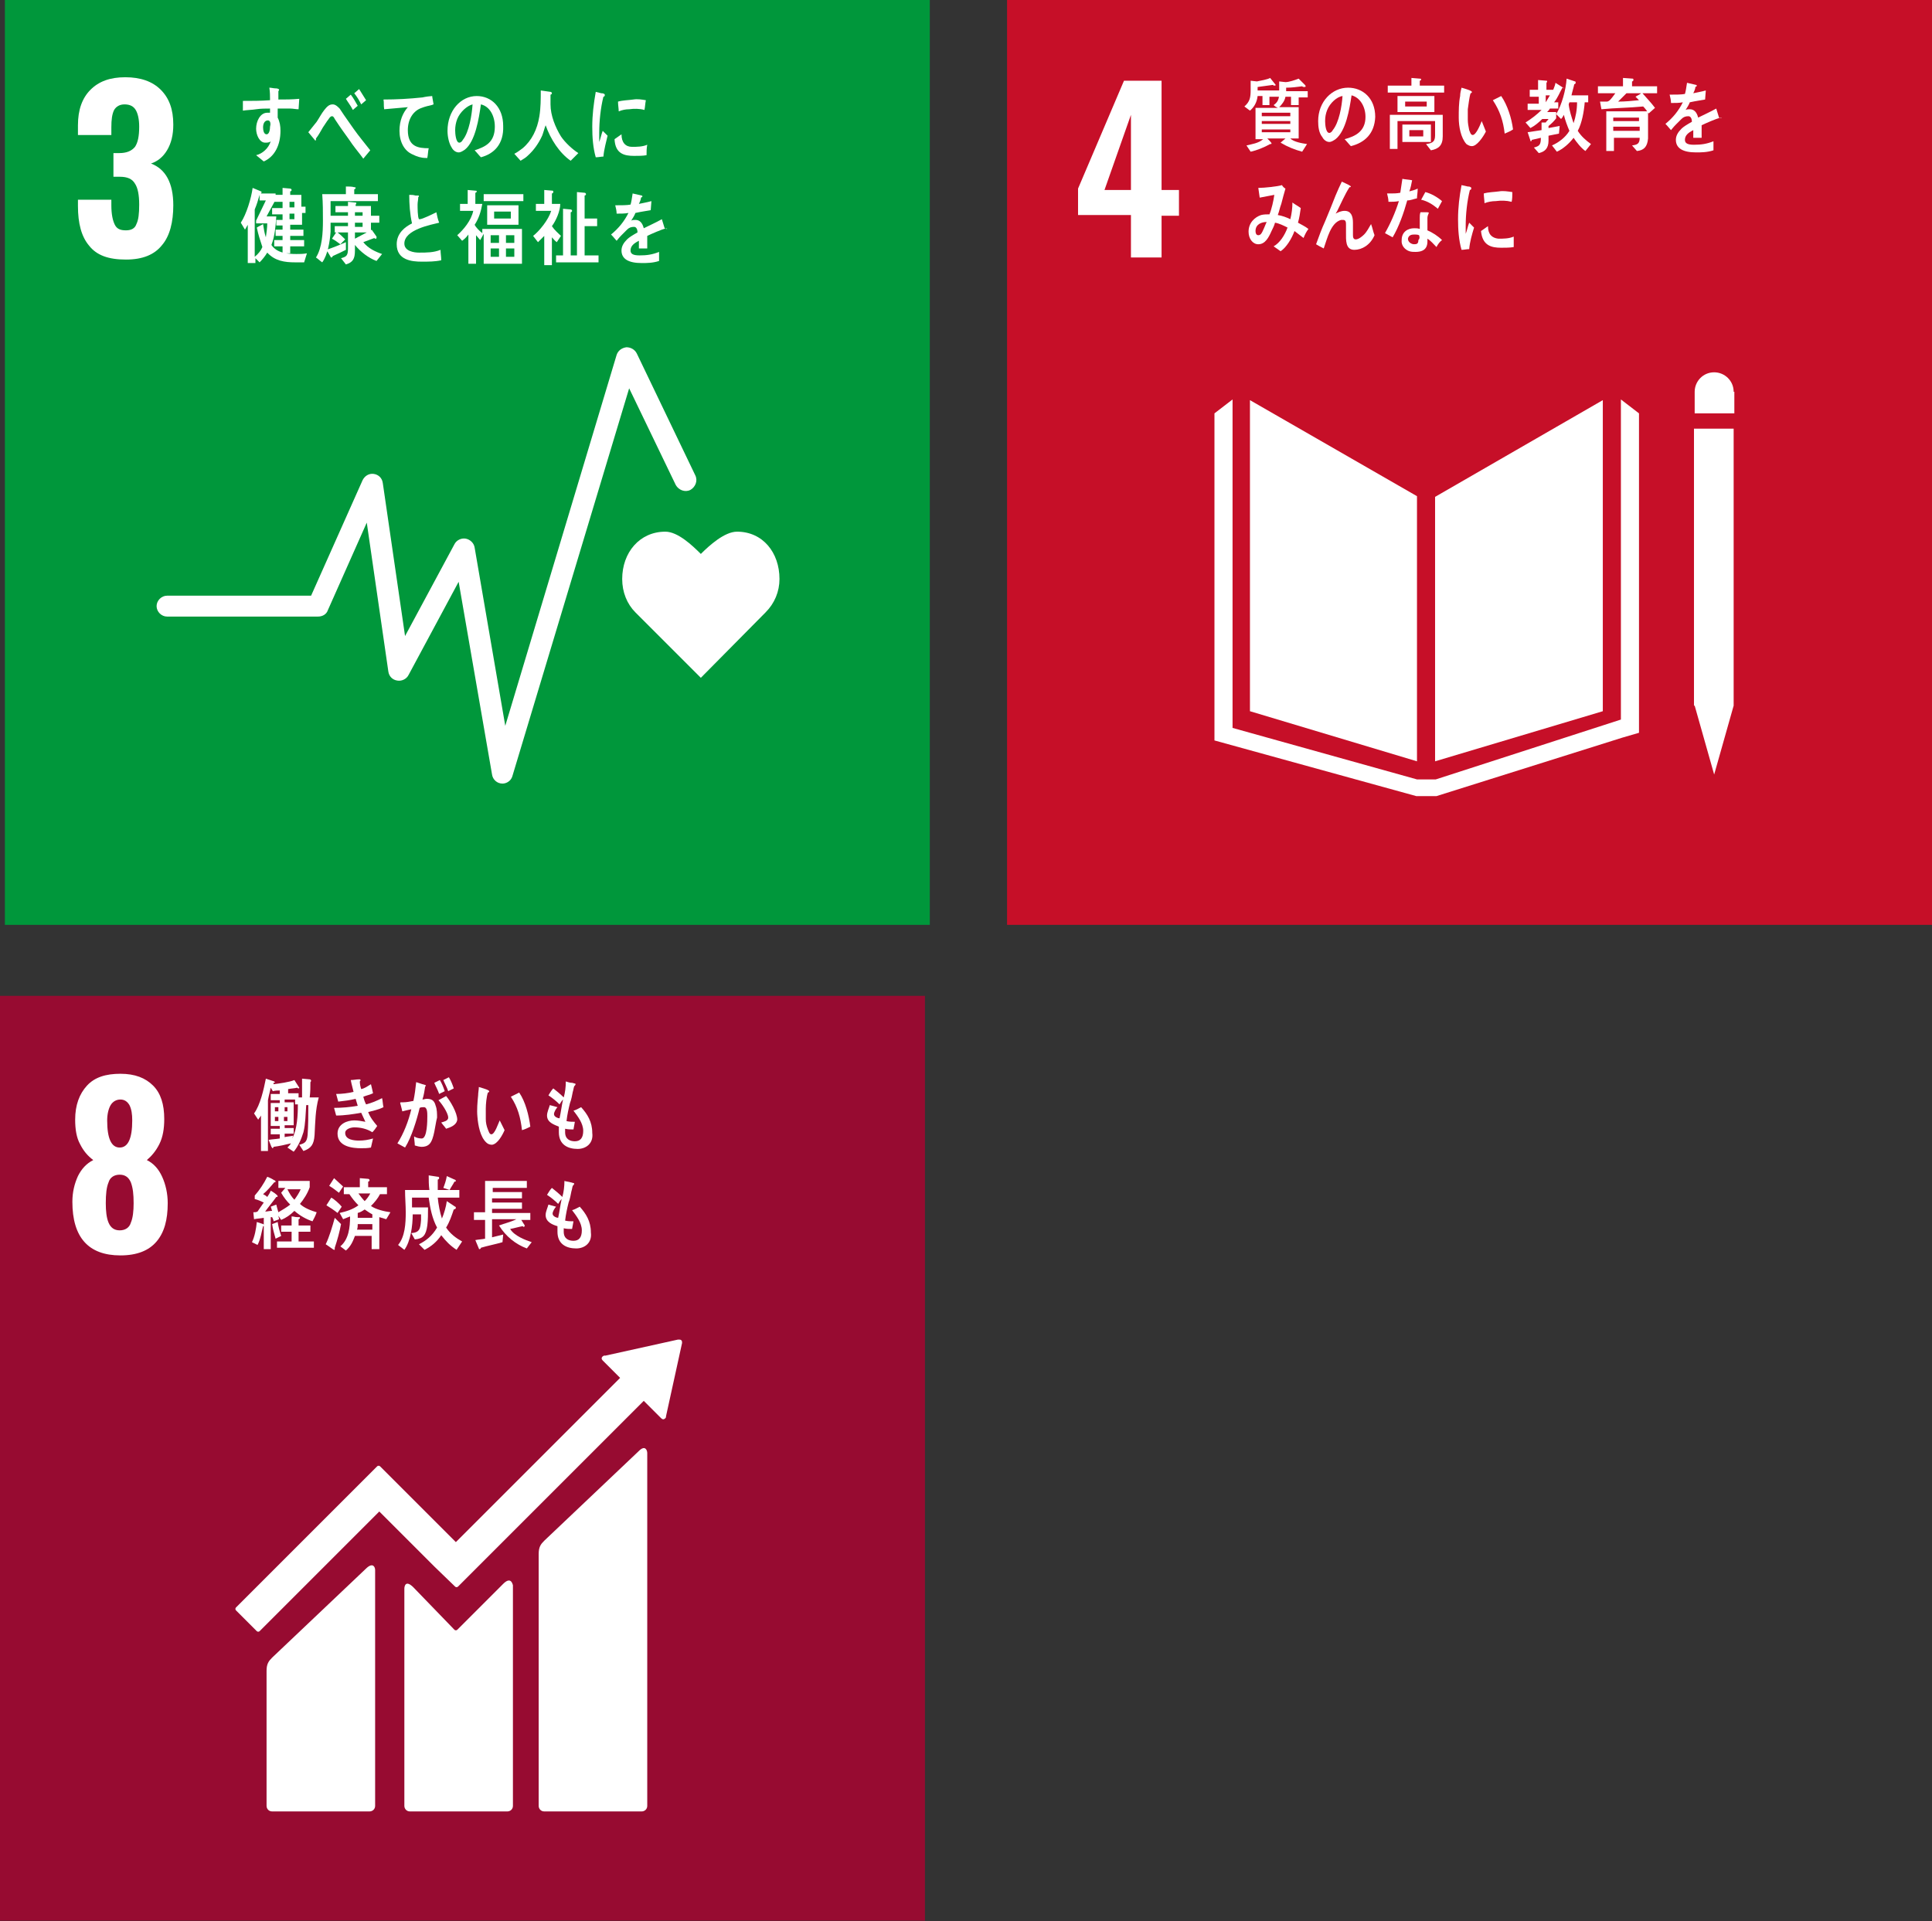 <?xml version="1.0" encoding="UTF-8"?> <!-- Generator: Adobe Illustrator 25.4.1, SVG Export Plug-In . SVG Version: 6.00 Build 0) --> <svg xmlns="http://www.w3.org/2000/svg" xmlns:xlink="http://www.w3.org/1999/xlink" version="1.1" id="レイヤー_1" x="0px" y="0px" viewBox="0 0 277.6 276.1" style="enable-background:new 0 0 277.6 276.1;" xml:space="preserve"><rect x="0" y="0" width="277.6" height="276.1" fill="#333333" stroke="none"/> <style type="text/css"> .st0{fill:#00973B;} .st1{fill:#FFFFFF;} .st2{fill:#C60F28;} .st3{fill:#970B31;} </style> <g> <g> <rect x="0.7" class="st0" width="132.9" height="132.9"></rect> <g> <path class="st1" d="M12.8,35.3c-1.1-1.3-1.6-3.2-1.6-5.7v-0.9h4.8v0.8c0,1.3,0.2,2.2,0.5,2.8c0.3,0.6,0.8,0.8,1.6,0.8 c0.8,0,1.3-0.3,1.5-0.9c0.3-0.6,0.4-1.5,0.4-2.8c0-1.4-0.2-2.4-0.6-3c-0.4-0.7-1.1-1-2.2-1c-0.1,0-0.4,0-0.9,0V22h0.8 c1.1,0,1.8-0.3,2.3-0.9c0.4-0.6,0.6-1.5,0.6-2.9c0-1.1-0.2-1.9-0.5-2.4c-0.3-0.5-0.8-0.8-1.6-0.8c-0.7,0-1.2,0.3-1.5,0.8 c-0.3,0.6-0.4,1.4-0.4,2.5v1.1h-4.8v-1.4c0-2.2,0.6-3.9,1.8-5.1c1.2-1.2,2.8-1.8,5-1.8c2.2,0,3.9,0.6,5.1,1.8 c1.2,1.2,1.8,2.8,1.8,5c0,1.5-0.3,2.7-0.9,3.7c-0.6,1-1.4,1.6-2.3,1.9c2.1,0.8,3.2,2.8,3.2,6c0,2.4-0.5,4.4-1.6,5.7 c-1.1,1.4-2.8,2.1-5.2,2.1C15.6,37.3,13.9,36.7,12.8,35.3z"></path> </g> <g> <path class="st1" d="M112,83.2c0-3.8-2.4-6.8-6.1-6.8c-1.8,0-4,2-5.2,3.2c-1.2-1.2-3.3-3.2-5.1-3.2c-3.7,0-6.2,3-6.2,6.8 c0,1.9,0.7,3.6,1.9,4.8l0,0l9.4,9.4l9.3-9.4l0,0C111.3,86.7,112,85,112,83.2z"></path> <g> <path class="st1" d="M72.2,112.6C72.1,112.6,72.1,112.6,72.2,112.6c-0.8,0-1.4-0.6-1.5-1.3l-4.8-27.7L58.7,97 c-0.3,0.6-1,0.9-1.6,0.8c-0.7-0.1-1.2-0.6-1.3-1.3l-3.1-21.4l-5.6,12.6c-0.2,0.6-0.8,0.9-1.4,0.9H24c-0.8,0-1.5-0.7-1.5-1.5 c0-0.8,0.7-1.5,1.5-1.5h20.7L52.1,69c0.3-0.6,0.9-1,1.6-0.9c0.7,0.1,1.2,0.6,1.3,1.3l3.2,22l7.1-13.2c0.3-0.6,1-0.9,1.6-0.8 c0.6,0.1,1.2,0.6,1.3,1.3l4.4,25.6l16-53.3c0.2-0.6,0.7-1,1.4-1.1c0.6,0,1.2,0.3,1.5,0.9l8.4,17.5c0.4,0.8,0,1.7-0.7,2.1 c-0.8,0.4-1.7,0-2.1-0.7l-6.7-13.9l-16.8,55.8C73.4,112.2,72.8,112.6,72.2,112.6z"></path> </g> </g> <g> <path class="st1" d="M86.7,22.5c-0.3,0-0.7,0.1-1.1,0.1c-0.4-1.4-0.5-2.9-0.5-4.4c0-1.7,0.2-3.3,0.5-5l0.8,0.2 c0.1,0,0.3,0,0.4,0.1c0.1,0,0.1,0.1,0.1,0.2c0,0.1-0.1,0.2-0.2,0.2c-0.4,1.6-0.6,3.5-0.6,5.2c0,0.4,0,0.8,0,1.3 c0.2-0.5,0.3-1.1,0.5-1.6c0.2,0.2,0.5,0.5,0.7,0.7C87.1,20.4,86.8,21.4,86.7,22.5z M92.9,22.3c-0.5,0.1-1.2,0.1-1.8,0.1 c-1.4,0-2.7-0.3-2.8-2.4c0.3-0.2,0.7-0.5,1-0.7c0,1.2,0.6,1.8,1.5,1.8c0.7,0,1.5,0,2.2-0.3C92.9,21.3,92.9,21.8,92.9,22.3z M92.6,15.8c-0.7-0.2-1.5-0.2-2.2-0.1c-0.5,0-1,0.1-1.5,0.3c0-0.4-0.1-0.9-0.1-1.4c0.7-0.2,1.5-0.2,2.2-0.3 c0.6-0.1,1.2,0,1.8,0.1C92.7,14.9,92.7,15.3,92.6,15.8z"></path> <path class="st1" d="M42.9,15.7c-0.4,0-0.8-0.1-1.2-0.1c-0.6,0-1.2,0-1.8,0c0,0.4,0,0.9,0,1.3c0.3,0.6,0.4,1.2,0.4,1.9 c0,2-0.8,3.7-2.4,4.4c-0.4-0.3-0.7-0.6-1.1-0.9c0.9-0.2,1.8-1,2.1-2c-0.2,0.2-0.5,0.2-0.8,0.2c-0.8,0-1.3-1.1-1.3-2 c0-1.1,0.6-2.3,1.6-2.3c0.1,0,0.3,0,0.4,0c0-0.2,0-0.4,0-0.6c-0.7,0-1.3,0-2,0.1c-0.6,0.1-1.3,0.1-1.9,0.2c0-0.5,0-0.9,0-1.4 c1.3,0,2.6,0,3.9-0.1c0-0.6,0-1.2-0.1-1.8c0.3,0,0.6,0.1,0.9,0.1c0.1,0,0.3,0,0.4,0.1c0.1,0,0.1,0,0.1,0.1c0,0.1-0.1,0.2-0.1,0.2 c0,0.4,0,0.8,0,1.2c1,0,2,0,3-0.1L42.9,15.7z M38.5,17.3c-0.5,0-0.7,0.5-0.7,1c0,0.4,0.1,1,0.5,1c0.4,0,0.5-0.7,0.5-1.1 C38.9,17.9,38.9,17.3,38.5,17.3z"></path> <path class="st1" d="M52.2,22.8c-0.5-0.7-1.1-1.4-1.6-2.1c-0.6-0.9-1.3-1.8-1.9-2.7c-0.2-0.3-0.4-0.6-0.6-0.9 c-0.1-0.2-0.2-0.4-0.4-0.4c-0.3,0-0.5,0.5-0.7,0.7c-0.2,0.3-0.4,0.6-0.6,0.9c-0.3,0.5-0.6,1.1-1,1.6c0,0,0,0,0,0.1 c0,0.1,0,0.2-0.1,0.2L44.3,19c0.4-0.5,0.8-1,1.2-1.5c0.4-0.6,0.7-1.2,1.1-1.7c0.4-0.5,0.7-0.8,1.2-0.8c0.4,0,0.7,0.3,1,0.6 c0.2,0.3,0.4,0.6,0.6,0.9c0.5,0.7,0.9,1.3,1.4,2c0.7,1,1.7,2.2,2.4,3.1L52.2,22.8z M50.7,15.8c-0.3-0.6-0.7-1.1-1-1.6l0.7-0.6 c0.4,0.5,0.7,1.1,1,1.6L50.7,15.8z M51.9,15c-0.3-0.6-0.6-1.1-1-1.6l0.7-0.6c0.3,0.5,0.7,1.1,1,1.6L51.9,15z"></path> <path class="st1" d="M62,15.1c-0.4,0.1-0.9,0.2-1.4,0.4c-1.2,0.4-2,1.6-2,3.2c0,2.4,1.5,2.6,3,2.6c-0.1,0.4-0.1,0.9-0.2,1.4 c-0.1,0-0.1,0-0.2,0c-0.7,0-1.3-0.2-1.9-0.5c-1.2-0.5-1.9-1.8-1.9-3.4c0-1.5,0.5-2.6,1.2-3.4c-1.1,0.1-2.3,0.2-3.4,0.3 c-0.1-0.6,0-0.9-0.1-1.4c1.9,0,3.7-0.1,5.6-0.3c0.4-0.1,1.2-0.2,1.4-0.2c0,0.2,0.2,1.1,0.2,1.2C62.2,15,62.1,15.1,62,15.1z"></path> <path class="st1" d="M69.1,22.6c-0.3-0.3-0.6-0.7-0.9-1c1.5-0.5,2.9-1.1,2.9-3.4c0-1.5-0.7-2.9-2-3.2c-0.3,2.1-0.8,5.3-2.3,6.5 c-0.3,0.2-0.6,0.4-0.9,0.4c-0.4,0-0.8-0.3-1-0.7c-0.4-0.6-0.6-1.6-0.6-2.4c0-2.9,1.9-5,4.2-5c2.1,0,3.8,1.6,3.8,4.3 C72.4,20.7,71,22.1,69.1,22.6z M65.7,17.1c-0.2,0.5-0.3,1.1-0.3,1.6c0,0.5,0.1,1.8,0.6,1.8c0.2,0,0.4-0.2,0.5-0.4 c0.9-1.1,1.3-3.6,1.4-5.1C67.1,15.2,66.1,16.1,65.7,17.1z"></path> <path class="st1" d="M82,23.1c-1.6-1.1-2.9-3.1-3.6-5.1c-0.2,0.5-0.3,1-0.5,1.5c-0.5,1.1-1.2,2.1-2.1,2.9c-0.3,0.3-0.7,0.5-1,0.7 l-0.9-1c0.4-0.2,0.8-0.5,1.2-0.8c1.3-1.1,2.1-2.7,2.4-4.6c0.2-1.2,0.2-2.5,0.2-3.7l1.4,0.2c0.1,0,0.2,0.1,0.2,0.2 c0,0.1-0.1,0.2-0.2,0.2c0,0.5,0,1,0,1.4c0,1.6,0.7,3.3,1.5,4.6c0.6,0.9,1.7,1.9,2.5,2.4L82,23.1z"></path> <path class="st1" d="M43.7,37.7c-0.4,0-0.9,0-1.3,0c-1.5,0-2.9-0.2-4-1.4c-0.3,0.5-0.7,1-1.1,1.4l-0.6-0.6v0.7h-1.1v-5.5 c-0.1,0.2-0.3,0.5-0.4,0.7l-0.6-1c0.8-1.2,1.5-3.5,1.7-5l1.2,0.5c0,0,0.1,0.1,0.1,0.1c0,0.1-0.1,0.1-0.1,0.2h2.1v0.9l-1.3,2.4 h1.4c-0.1,1.4-0.2,2.8-0.7,4.1c0.8,1.2,2.4,1.3,3.6,1.3c0.5,0,1,0,1.5-0.1L43.7,37.7z M36.8,32.1v-0.4l1.4-2.9h-0.9V28 c-0.2,0.7-0.4,1.4-0.7,2.1v6.8c0.5-0.4,0.9-0.9,1.1-1.4c-0.3-0.9-0.6-1.8-0.8-2.8c0.3-0.2,0.6-0.3,0.9-0.5 c0.1,0.7,0.2,1.3,0.4,1.9c0.1-0.7,0.2-1.4,0.2-2H36.8z M43.4,30.7v1.6h-1.7V33h1.9v0.9h-1.9v0.6h2v0.9h-2v1h-1.1v-1h-1.2v-0.9 h1.2v-0.6h-1V33h1v-0.6h-0.9v-0.8h0.9v-0.8h-1.5v-0.9h1.5V29h-1.4v-1h1.4v-1l1.1,0.1c0.1,0,0.2,0.1,0.2,0.2 c0,0.1-0.1,0.2-0.2,0.2v0.5h1.6v1.7h0.6v0.9H43.4z M42.3,29h-0.7v0.8h0.7V29z M42.3,30.7h-0.7v0.8h0.7V30.7z"></path> <path class="st1" d="M54.1,37.5c-1.1-0.4-2.3-1.3-3.1-2.3c0,0.3,0,0.5,0,0.8c0,1.2-0.3,1.7-1.3,2L49,37.1c0.8-0.2,1-0.4,1-1.4 v-2.3h-1.5c0.4,0.3,0.7,0.6,1.1,1l-0.7,0.7c-0.4-0.3-0.8-0.6-1.2-0.8l0.6-0.9h-0.2v-0.9H50V32h-2.5c0,0.4,0,0.8,0,1.3 c-0.1,1.4-0.4,3.3-1.2,4.4c-0.3-0.2-0.6-0.5-0.9-0.7c0.9-1.4,1-3.6,1-5.3c0-1.3,0-2.5-0.1-3.8h3.4v-1.1c0.4,0,0.9,0,1.2,0.1 c0.1,0,0.2,0,0.2,0.1c0,0.1-0.1,0.2-0.2,0.2v0.7h3.4v1h-6.8c0,0.7,0,1.4,0,2.1H50v-0.5h-1.8v-0.9H50V29l1,0.1 c0.1,0,0.2,0,0.2,0.1c0,0.1-0.1,0.2-0.1,0.2v0.2h2.2V31h1.2v1h-1.2v1.1l0.1-0.1l0.7,1c0,0,0,0.1,0,0.2c0,0.1-0.1,0.1-0.1,0.1 c-0.1,0-0.2,0-0.2-0.1c-0.5,0.2-1.1,0.4-1.6,0.6c0.7,0.9,1.8,1.4,2.7,1.7L54.1,37.5z M49.7,35.9c-0.6,0.3-1.2,0.6-1.9,0.9 c0,0.1-0.1,0.2-0.2,0.2c0,0-0.1,0-0.1-0.1l-0.6-1c0.9-0.3,1.9-0.7,2.8-1.1L49.7,35.9z M52.1,30.5H51V31h1.1V30.5z M52.1,32H51 v0.6h1.1V32z M51,33.4v0.9c0.6-0.3,1.1-0.6,1.7-0.9L51,33.4z"></path> <path class="st1" d="M60.6,37.6c-1.4,0-3.6-0.2-3.6-2.5c0-1.6,1.2-2.5,2.2-3c-0.3-1.3-0.4-2.8-0.4-4.1c0.3,0,0.6,0,0.9,0.1 c0.1,0,0.3,0,0.4,0c0,0,0.1,0,0.1,0.1c0,0,0,0.1-0.1,0.1c0,0.4-0.1,0.7-0.1,1.1c0,0.4,0,1.8,0.2,2.1c0,0,0.1,0,0.1,0 c0.4,0,2-0.8,2.4-1c0.1,0.5,0.2,1,0.4,1.5c-1.2,0.3-5,1-5,3c0,1.1,1.4,1.3,2.1,1.3c1.1,0,2.1,0,3.1-0.4c0,0.5,0.1,1,0.1,1.5 C62.5,37.6,61.6,37.6,60.6,37.6z"></path> <path class="st1" d="M69.5,37.8v-4.2L69,34.5c-0.2-0.2-0.4-0.5-0.6-0.7v4.1h-1.1v-4.2c-0.2,0.3-0.6,0.7-0.9,0.9l-0.7-0.8 c0.9-0.8,2-2.1,2.3-3.5h-1.9v-1h1.1v-2l1.1,0.1c0.1,0,0.2,0,0.2,0.1c0,0.1-0.1,0.2-0.2,0.2v1.6h1c-0.2,1.1-0.5,2.1-1.1,3 c0.2,0.4,0.7,0.9,1.1,1.2v-0.6H75v5H69.5z M69.5,28.9v-1h5.7v1H69.5z M70,32.3v-2.8h4.5v2.8H70z M71.7,33.8h-1.2v1.1h1.2V33.8z M71.7,35.7h-1.2v1.2h1.2V35.7z M73.4,30.4H71v1h2.4V30.4z M73.9,33.8h-1.2v1.1h1.2V33.8z M73.9,35.7h-1.2v1.2h1.2V35.7z"></path> <path class="st1" d="M79.3,32.5L79.3,32.5c0.4,0.6,0.9,1,1.3,1.4L80,34.8c-0.3-0.2-0.5-0.5-0.7-0.7v4h-1.1v-4.2 c-0.3,0.3-0.6,0.6-0.9,0.9l-0.7-0.9c0.9-0.7,2.2-2.3,2.6-3.6H77v-1h1.2v-2l1.2,0.1c0.1,0,0.1,0.1,0.1,0.2c0,0.1-0.1,0.2-0.2,0.2 v1.5h1.2C80.5,30.3,79.9,31.7,79.3,32.5z M79.9,37.7v-1h1V30l1.1,0.1c0.1,0,0.2,0.1,0.2,0.2c0,0.1-0.1,0.2-0.2,0.2v6.2h0.9v-9.1 l1.1,0.1c0.1,0,0.2,0.1,0.2,0.2c0,0.1-0.1,0.2-0.2,0.2v3.3h1.8v1.1H84v4.2h2v1H79.9z"></path> <path class="st1" d="M95.8,32.9c0,0-0.1,0-0.1-0.1c-0.7,0.2-2.1,0.8-2.7,1.1v1.8l-1.2,0c0-0.2,0-0.3,0-0.5v-0.6 c-0.8,0.4-1.2,0.8-1.2,1.4c0,0.5,0.4,0.7,1.3,0.7c1,0,1.8-0.1,2.8-0.5l0,1.3c-0.9,0.3-1.8,0.3-2.5,0.3c-1.9,0-2.9-0.6-2.9-1.8 c0-0.6,0.3-1.1,0.8-1.6c0.3-0.3,0.8-0.6,1.5-1c0-0.5-0.2-0.8-0.5-0.8c-0.4,0-0.7,0.1-1,0.4c-0.2,0.2-0.4,0.4-0.8,0.8 c-0.4,0.4-0.6,0.7-0.7,0.8c-0.2-0.2-0.4-0.5-0.8-0.9c1.1-0.9,1.9-1.9,2.5-3.1c-0.5,0.1-1.1,0.1-1.7,0.1c0-0.4-0.1-0.8-0.2-1.2 c0.9,0,1.7,0,2.2-0.1c0.1-0.3,0.2-0.9,0.3-1.6l1.3,0.3c0.1,0,0.1,0.1,0.1,0.1c0,0.1,0,0.1-0.2,0.2c0,0.2-0.1,0.5-0.3,0.9 c0.4-0.1,1.1-0.2,1.8-0.4l-0.1,1.3c-0.5,0.1-1.3,0.2-2.2,0.4c-0.1,0.3-0.4,0.8-0.6,1.1c0.2-0.1,0.4-0.1,0.6-0.1 c0.6,0,1,0.4,1.2,1.2c0.8-0.4,1.7-0.8,2.6-1.3l0.4,1.3C95.9,32.8,95.9,32.9,95.8,32.9z"></path> </g> </g> <g> <rect x="144.7" class="st2" width="132.9" height="132.9"></rect> <g> <path class="st1" d="M162.5,30.9h-7.6v-3.8l6.6-15.5h5.4v15.7h2.5v3.7h-2.5v6h-4.4V30.9z M162.5,27.2V16.5l-3.8,10.8H162.5z"></path> </g> <g> <polygon class="st1" points="203.6,71.3 179.6,57.5 179.6,102.2 203.6,109.4 "></polygon> <polygon class="st1" points="206.2,71.4 206.2,109.4 230.3,102.2 230.3,57.5 "></polygon> <polygon class="st1" points="244.2,101.4 243.5,101.4 246.3,111.3 249.1,101.4 248.4,101.4 249.1,101.4 249.1,61.6 248.4,61.6 247.7,61.6 247,61.6 245.6,61.6 244.9,61.6 244.2,61.6 243.4,61.6 243.4,101.4 "></polygon> <polygon class="st1" points="235.5,59.4 232.9,57.4 232.9,103.4 206.3,112 205.1,112 204.8,112 203.6,112 177.1,104.6 177.1,57.4 174.5,59.4 174.5,106.4 203.5,114.4 204.8,114.4 205.1,114.4 206.4,114.4 233.1,106 235.5,105.3 "></polygon> <path class="st1" d="M249.1,56.3c0-1.6-1.3-2.8-2.8-2.8c-1.6,0-2.8,1.3-2.8,2.8v3.1h5.7V56.3z"></path> </g> <g> <path class="st1" d="M182.4,13.9l0,1.2h-1v-1.3h-0.7c-0.1,0.9-0.5,1.6-1.1,2.1l-0.8-0.6c0.8-0.7,0.9-1.3,0.9-2.4 c0-0.4,0-0.8,0-1.3l0.9,0.1c0.5-0.1,1.6-0.3,1.9-0.5l0.8,1c0,0.1-0.1,0.1-0.2,0.1c-0.1,0-0.1,0-0.2-0.1c-0.7,0.1-1.4,0.2-2.2,0.3 c0,0.2,0,0.3,0,0.5h3.5v0.9H182.4z M186.6,14v1.1h-1.1v-1.2h-0.8c-0.1,0.6-0.5,1.1-0.9,1.5h2.8v4.5h-1.2c0.5,0.5,1.7,0.7,2.4,0.8 l-0.7,1.1c-1.1-0.3-2.1-0.7-3.1-1.3c0.2-0.2,0.5-0.4,0.7-0.6h-2.6c0.1,0.1,0.6,0.6,0.6,0.7c0,0.1-0.1,0.1-0.1,0.1 c0,0-0.1,0-0.1,0c-0.9,0.5-1.9,0.9-2.8,1.1l-0.6-0.9c0.8-0.2,1.7-0.3,2.4-0.9h-1.1v-4.5h3.2c-0.2-0.1-0.4-0.2-0.6-0.4 c0.6-0.4,0.8-0.9,0.8-1.7c0-0.6,0-1.1,0-1.7l0.9,0.1c0.5,0,1.4-0.3,1.9-0.5l0.9,0.9c0,0,0.1,0.1,0.1,0.2c0,0.1-0.1,0.1-0.2,0.1 c-0.1,0-0.2,0-0.3-0.1c-0.8,0.1-1.5,0.2-2.3,0.2c0,0.2,0,0.3,0,0.5h3.1V14H186.6z M185.4,16.2h-4.1v0.5h4.1V16.2z M185.4,17.4 h-4.1v0.4h4.1V17.4z M185.4,18.6h-4.1V19h4.1V18.6z"></path> <path class="st1" d="M194.1,21c-0.3-0.3-0.6-0.7-0.9-1c1.5-0.4,3-1.1,3-3.2c0-1.5-0.8-2.8-2-3.1c-0.3,2-0.8,5.1-2.3,6.3 c-0.3,0.2-0.6,0.4-0.9,0.4c-0.4,0-0.8-0.3-1-0.7c-0.5-0.6-0.6-1.5-0.6-2.3c0-2.8,2-4.8,4.3-4.8c2.1,0,3.9,1.5,3.9,4.2 C197.5,19.2,196.1,20.5,194.1,21z M190.7,15.8c-0.2,0.5-0.3,1-0.3,1.6c0,0.5,0.1,1.7,0.6,1.7c0.2,0,0.4-0.2,0.5-0.4 c0.9-1.1,1.3-3.4,1.4-4.9C192.1,13.9,191.1,14.8,190.7,15.8z"></path> <path class="st1" d="M199.4,13.3v-1h3.4v-1.1l1.2,0.1c0.1,0,0.2,0,0.2,0.1c0,0.1-0.1,0.2-0.2,0.2v0.7h3.5v1H199.4z M205.6,21.6 l-0.7-0.9c0.7-0.1,1.3-0.2,1.3-1.2v-2.1h-5.4v4h-1.1v-4.9h7.6v3.1C207.3,20.9,206.7,21.4,205.6,21.6z M200.8,16.1v-2.3h5.3v2.3 H200.8z M201.5,20.4v-2.5h4.1v2.5H201.5z M205,14.6h-3.1v0.7h3.1V14.6z M204.5,18.7h-2v0.9h2V18.7z"></path> <path class="st1" d="M211.5,21c-0.3,0-0.5-0.1-0.8-0.3c-0.8-0.9-1.1-2.5-1.1-3.8c0-1,0-2.1,0.2-3.1c0-0.4,0.1-0.8,0.2-1.2 c0.3,0.1,1.1,0.3,1.4,0.5c0,0,0.1,0.1,0.1,0.1c0,0.1-0.1,0.2-0.2,0.2c-0.2,0.6-0.3,1.7-0.4,2.3c0,0.5,0,1,0,1.5 c0,0.5,0.1,1,0.2,1.5c0.1,0.2,0.2,0.7,0.5,0.7c0.5,0,1.1-1.5,1.3-2l0.6,1.5C213.1,19.7,212.2,21,211.5,21z M216.2,19.2 c-0.2-1.8-0.7-3.3-1.7-4.8c0.4-0.2,0.8-0.4,1.2-0.6c0.9,1.3,1.5,3.2,1.7,4.8C217.1,18.8,216.7,19,216.2,19.2z"></path> <path class="st1" d="M224.5,12.6c-0.4,0.7-0.7,1.5-1.2,2.1h0.6v0.9h-1.2c-0.1,0.2-0.3,0.4-0.4,0.5h1.3V17 c-0.3,0.4-0.7,0.8-1.1,1.1v0.3c0.5-0.1,1.1-0.2,1.6-0.3l-0.1,1.1c-0.5,0.1-1,0.2-1.5,0.3v0.7c0,1.1-0.5,1.6-1.4,1.8l-0.7-0.8 c0.8-0.2,1-0.4,1-1.4c-0.4,0.1-0.9,0.2-1.3,0.3c0,0.1-0.1,0.2-0.1,0.2c-0.1,0-0.1,0-0.1-0.1l-0.4-1.2c0.7-0.1,1.3-0.2,2-0.3 c0-0.4,0-0.7,0-1.1l0.6,0c0.1-0.2,0.3-0.3,0.4-0.5h-0.9c-0.5,0.5-1.1,1-1.7,1.3l-0.7-0.8c0.8-0.5,1.6-1.1,2.3-1.8h-2v-0.9h1.6v-1 h-1.3v-1h1.2v-1.4l1.2,0.1c0.1,0,0.1,0,0.1,0.1c0,0.1-0.1,0.2-0.1,0.2v1h1.4l-0.7,0.7c0.2-0.6,0.5-1.1,0.6-1.7l1.1,0.7 c0.1,0,0.1,0.1,0.1,0.2C224.7,12.6,224.5,12.6,224.5,12.6z M222.1,13.7v1c0.2-0.3,0.4-0.7,0.6-1H222.1z M227.8,21.7 c-0.6-0.4-1.3-1.3-1.7-1.9c-0.6,0.8-1.5,1.6-2.4,2l-0.7-0.9c0.9-0.4,1.9-1.1,2.5-2.1c-0.3-0.7-0.6-1.5-0.8-2.3 c-0.1,0.2-0.2,0.4-0.4,0.6l-0.7-0.7c0.8-1.3,1.4-3.5,1.5-5.1l1.2,0.4c0.1,0,0.1,0.1,0.1,0.2c0,0.1-0.1,0.2-0.2,0.2 c-0.1,0.5-0.3,1.1-0.4,1.6h2.4v1h-0.5c-0.1,1.3-0.4,3-1,4.1c0.5,0.8,1.2,1.4,1.9,1.9L227.8,21.7z M225.5,14.7l-0.1,0.3 c0.1,0.9,0.4,1.8,0.7,2.7c0.3-0.9,0.5-1.9,0.5-3H225.5z"></path> <path class="st1" d="M236,13.4c0.6,0.7,1.2,1.3,1.8,2.1l-0.9,0.8c-0.3-0.4-0.5-0.7-0.8-1c-2,0.2-4,0.2-6,0.4l-0.2-1.1h1 c0.1,0,0.3-0.1,0.4-0.2c0.3-0.3,0.5-0.6,0.8-1h-2.5v-1h3.6v-1.2l1.4,0.1c0.1,0,0.1,0.1,0.1,0.2c0,0.1-0.1,0.2-0.2,0.2v0.7h3.6v1 H236z M235.2,21.7l-0.7-0.8c0.7-0.1,1.1-0.2,1.1-1.1h-3.7v1.9h-1.1V16h6v3.9C236.7,21.1,236.2,21.6,235.2,21.7z M231.8,16.9v0.5 h3.7l0-0.5H231.8z M235.6,18.2h-3.8v0.6h3.8V18.2z M233.7,13.4c-0.4,0.4-0.8,0.8-1.2,1.2c1,0,2-0.1,3-0.2 c-0.2-0.2-0.3-0.3-0.5-0.5c0.3-0.2,0.6-0.3,0.8-0.5H233.7z"></path> <path class="st1" d="M247.3,17c0,0-0.1,0-0.1-0.1c-0.7,0.2-2.1,0.8-2.7,1.1v1.8l-1.2,0c0-0.2,0-0.3,0-0.5v-0.6 c-0.8,0.4-1.2,0.8-1.2,1.4c0,0.5,0.4,0.7,1.3,0.7c1,0,1.8-0.1,2.8-0.5l0,1.3c-0.9,0.3-1.8,0.3-2.5,0.3c-1.9,0-2.9-0.6-2.9-1.8 c0-0.6,0.3-1.1,0.8-1.6c0.3-0.3,0.8-0.6,1.5-1c0-0.5-0.2-0.8-0.5-0.8c-0.4,0-0.7,0.1-1,0.4c-0.2,0.2-0.4,0.4-0.8,0.8 c-0.4,0.4-0.6,0.7-0.7,0.8c-0.2-0.2-0.4-0.5-0.8-0.9c1.1-0.9,1.9-1.9,2.5-3.1c-0.5,0.1-1.1,0.1-1.7,0.1c0-0.4-0.1-0.8-0.2-1.2 c0.9,0,1.7,0,2.2-0.1c0.1-0.3,0.2-0.9,0.3-1.6l1.3,0.3c0.1,0,0.1,0.1,0.1,0.1c0,0.1,0,0.1-0.2,0.2c0,0.2-0.1,0.5-0.3,0.9 c0.4-0.1,1.1-0.2,1.8-0.4l-0.1,1.3c-0.5,0.1-1.3,0.2-2.2,0.4c-0.1,0.3-0.4,0.8-0.6,1.1c0.2-0.1,0.4-0.1,0.6-0.1 c0.6,0,1,0.4,1.2,1.2c0.8-0.4,1.7-0.8,2.6-1.3l0.4,1.3C247.4,16.9,247.4,17,247.3,17z"></path> <path class="st1" d="M187.3,34.2c-0.4-0.3-0.9-0.7-1.3-1c-0.4,1.1-1.2,2.4-2,2.9l-1-0.7c0.9-0.5,1.6-1.6,2-2.7 c-0.6-0.3-1.2-0.6-1.8-0.7c-0.1,0.4-0.3,0.8-0.5,1.2c-0.4,0.9-0.9,1.9-1.9,1.9c-0.8,0-1.4-0.8-1.4-1.8c0-1.3,0.9-2.1,1.8-2.4 c0.4-0.1,0.8-0.1,1.2-0.1c0.3-0.7,0.6-2,0.7-2.8l-2.1,0.4l-0.2-1.4h0.1c0.7,0,2.7-0.2,3.3-0.4c0.1,0.2,0.3,0.4,0.5,0.5 c-0.2,0.7-0.4,1.4-0.6,2.2c-0.2,0.5-0.3,1.1-0.5,1.6c0.6,0.1,1.2,0.3,1.8,0.6c0.2-0.8,0.3-1.6,0.3-2.4c0.4,0.3,0.8,0.5,1.2,0.8 c-0.1,0.7-0.2,1.4-0.4,2.1c0.5,0.3,1,0.5,1.5,0.9C187.7,33.3,187.5,33.7,187.3,34.2z M180.4,33.2c0,0.3,0.1,0.6,0.4,0.6 c0.2,0,0.3-0.1,0.4-0.2c0.3-0.4,0.6-1.3,0.8-1.7C181.3,31.9,180.4,32.2,180.4,33.2z"></path> <path class="st1" d="M194.6,35.9c-1.3,0-1.2-1.4-1.2-2.5v-1.1c0-0.3,0-0.7-0.4-0.7c-0.1,0-0.2,0-0.3,0c-1.5,0.4-2,2.7-2.5,4.1 c-0.4-0.2-0.8-0.4-1.1-0.6c0.4-1.1,0.8-2.2,1.3-3.3c0.5-1.2,1-2.4,1.5-3.7c0.3-0.7,0.6-1.4,0.9-2c0.4,0.2,0.9,0.4,1.2,0.6 c0,0,0.1,0.1,0.1,0.1c0,0.1-0.1,0.1-0.2,0.1c-0.7,1.1-1.2,2.3-1.8,3.5c-0.1,0.1-0.1,0.2-0.2,0.3c0.4-0.2,0.8-0.4,1.3-0.4 c0.9,0,1.2,0.7,1.2,1.7c0,0.6,0,1.2,0,1.7c0,0.3,0,0.7,0.4,0.7c0.4,0,0.9-0.4,1.2-0.7c0.4-0.4,0.7-1,1-1.5 c0.2,0.5,0.3,1.1,0.5,1.6C196.9,35.2,195.7,35.9,194.6,35.9z"></path> <path class="st1" d="M203.6,28.5c-0.5,0.1-0.9,0.3-1.4,0.3c-0.5,1.8-1.2,3.8-2.1,5.3c-0.4-0.2-0.7-0.4-1.1-0.6 c0.8-1.4,1.5-3,2-4.6c-0.5,0.1-1,0.1-1.5,0.1c0-0.4-0.1-0.8-0.2-1.2c0.2,0,0.4,0,0.5,0c0.4,0,0.9,0,1.4-0.1 c0.1-0.6,0.2-1.3,0.3-2c0.5,0.1,0.9,0.1,1.4,0.2c-0.1,0.5-0.2,1.1-0.4,1.6c0.4-0.1,0.8-0.2,1.2-0.4 C203.7,27.7,203.6,28.1,203.6,28.5z M206.4,35.5c-0.4-0.4-0.8-0.9-1.3-1.2c0,0.1,0,0.3,0,0.4c0,1.2-0.8,1.5-1.7,1.5 c-0.3,0-0.6,0-0.9-0.1c-0.6-0.2-1.2-0.8-1.1-1.6c0-1.2,0.9-1.7,1.8-1.7c0.3,0,0.5,0,0.8,0.1c0-0.5,0-1.1,0-1.6 c0-0.3,0-0.5,0.1-0.8c0.3,0,0.6,0,0.9,0c0.1,0,0.3,0,0.3,0.1c0,0,0,0,0,0c-0.1,0.2-0.2,0.5-0.2,0.7c0,0.6,0,1.2,0,1.8 c0.7,0.3,1.5,0.8,2.1,1.4C206.9,34.7,206.6,35.1,206.4,35.5z M203.9,33.8c-0.2-0.1-0.5-0.1-0.7-0.1c-0.4,0-0.8,0.1-0.9,0.6 c0,0.5,0.5,0.8,0.9,0.8c0.4,0,0.6-0.1,0.6-0.6C204,34.3,204,34.1,203.9,33.8z M206.6,30c-0.7-0.6-1.5-1.1-2.4-1.3l0.6-1.1 c0.8,0.2,1.7,0.7,2.4,1.3L206.6,30z"></path> <path class="st1" d="M211.1,35.8c-0.4,0-0.7,0.1-1.1,0.1c-0.4-1.4-0.5-2.9-0.5-4.4c0-1.7,0.2-3.3,0.5-4.9l0.9,0.2 c0.1,0,0.3,0,0.4,0.1c0.1,0,0.1,0.1,0.1,0.2c0,0.1-0.1,0.2-0.2,0.2c-0.4,1.6-0.6,3.5-0.6,5.1c0,0.4,0,0.8,0,1.2 c0.2-0.5,0.3-1.1,0.5-1.6c0.2,0.2,0.5,0.5,0.7,0.7C211.5,33.7,211.2,34.7,211.1,35.8z M217.5,35.5c-0.5,0.1-1.3,0.1-1.8,0.1 c-1.4,0-2.7-0.3-2.9-2.4c0.3-0.2,0.7-0.5,1-0.7c0,1.2,0.6,1.7,1.5,1.8c0.7,0,1.5,0,2.2-0.3C217.5,34.5,217.5,35,217.5,35.5z M217.2,29c-0.8-0.2-1.5-0.2-2.3-0.1c-0.5,0-1.1,0.1-1.6,0.3c0-0.4-0.1-0.9-0.1-1.4c0.7-0.2,1.5-0.2,2.2-0.3 c0.6-0.1,1.2,0,1.9,0.1C217.3,28.1,217.3,28.6,217.2,29z"></path> </g> </g> <g> <rect y="143.1" class="st3" width="132.9" height="132.9"></rect> <g> <path class="st1" d="M10.4,172.7c0-1.4,0.3-2.6,0.8-3.7c0.5-1,1.2-1.8,2.2-2.3c-0.8-0.6-1.4-1.3-1.9-2.3 c-0.5-0.9-0.7-2.1-0.7-3.5c0-2.1,0.6-3.7,1.7-4.9c1.1-1.2,2.7-1.7,4.8-1.7s3.6,0.6,4.7,1.7c1.1,1.1,1.6,2.7,1.6,4.8 c0,1.4-0.2,2.6-0.7,3.6c-0.5,1-1.1,1.7-1.8,2.3c1,0.5,1.7,1.3,2.2,2.4c0.5,1.1,0.8,2.4,0.8,3.8c0,2.4-0.5,4.2-1.6,5.5 c-1.1,1.3-2.8,2-5.2,2C12.7,180.4,10.4,177.8,10.4,172.7z M18.8,175.7c0.3-0.7,0.4-1.7,0.4-2.8c0-1.3-0.1-2.2-0.4-3 c-0.3-0.7-0.8-1.1-1.6-1.1s-1.4,0.4-1.6,1.1c-0.3,0.7-0.4,1.7-0.4,3c0,1.1,0.1,2.1,0.4,2.8c0.3,0.7,0.8,1.1,1.6,1.1 S18.6,176.4,18.8,175.7z M19,161c0-0.9-0.1-1.6-0.4-2.2c-0.3-0.5-0.7-0.8-1.3-0.8c-0.6,0-1.1,0.3-1.4,0.8 c-0.3,0.5-0.5,1.3-0.5,2.2c0,2.6,0.6,3.9,1.8,3.9C18.4,164.9,19,163.6,19,161z"></path> </g> <g> <path class="st1" d="M91.8,208.5l-13.6,12.9c-0.5,0.5-0.8,0.9-0.8,1.9v36.2c0,0.4,0.3,0.8,0.8,0.8h14c0.4,0,0.8-0.3,0.8-0.8 v-50.7C93,208.4,92.7,207.6,91.8,208.5"></path> <path class="st1" d="M52.7,225.3l-13.6,12.9c-0.5,0.5-0.8,0.9-0.8,1.9v19.4c0,0.4,0.3,0.8,0.8,0.8h14c0.4,0,0.8-0.3,0.8-0.8 v-33.9C53.9,225.2,53.6,224.5,52.7,225.3"></path> <path class="st1" d="M98,192.9c0-0.1,0-0.2-0.1-0.3c-0.1-0.1-0.2-0.1-0.3-0.1l-0.1,0l-0.1,0L87,194.8l-0.2,0 c-0.1,0-0.1,0.1-0.2,0.1c-0.2,0.2-0.2,0.4,0,0.6l0.1,0.1l2.4,2.4l-23.6,23.6l-10.9-10.9c-0.1-0.1-0.3-0.1-0.4,0l-3,3c0,0,0,0,0,0 L33.9,231c-0.1,0.1-0.1,0.3,0,0.4l3,3c0.1,0.1,0.3,0.1,0.4,0l17.2-17.2l7.9,7.9c0,0,0,0,0,0l3,2.9c0.1,0.1,0.3,0.1,0.4,0 l26.7-26.7l2.5,2.5c0.2,0.2,0.4,0.2,0.6,0c0.1-0.1,0.1-0.2,0.1-0.3l0,0L98,193L98,192.9z"></path> <path class="st1" d="M72.3,227.6l-6.6,6.6c-0.1,0.1-0.3,0.1-0.4,0l-5.9-6.1c-1.1-1.1-1.3-0.2-1.3,0.2v31.2c0,0.4,0.3,0.8,0.8,0.8 h14c0.4,0,0.8-0.3,0.8-0.8v-31.7C73.6,227.4,73.3,226.6,72.3,227.6"></path> </g> <g> <path class="st1" d="M45.2,163.1c-0.1,1.4-0.5,1.9-1.6,2.3l-0.6-0.9c0.8-0.2,1.1-0.4,1.2-1.4c0.1-1.4,0.1-2.9,0.1-4.3h-0.3 c-0.1,1.3-0.1,2.7-0.4,3.9c-0.3,1-0.8,2.1-1.4,2.8l-0.9-0.6c0.2-0.2,0.4-0.4,0.5-0.6c-0.8,0.2-1.7,0.4-2.5,0.5 c0,0.1-0.1,0.2-0.1,0.2c-0.1,0-0.1-0.1-0.2-0.2l-0.4-1c0.5-0.1,1-0.1,1.6-0.2V163h-1.3v-0.8h1.3v-0.4h-1.3v-3.3h1.3v-0.4h-1.3 v-0.9h1.3v-0.5c-0.3,0-0.6,0-1,0.1l-0.3-0.5c-0.1,0.4-0.2,0.9-0.3,1.3c0,0.1-0.1,0.4-0.1,0.5v7.3h-1v-5.1 c-0.1,0.2-0.3,0.4-0.4,0.6l-0.6-0.9c0.9-1.2,1.4-3.5,1.7-5l1.2,0.4c0,0,0.1,0.1,0.1,0.1c0,0.1-0.1,0.1-0.2,0.1l0,0.2 c0.8-0.1,2.3-0.3,3-0.6l0.7,1.1c0,0.1-0.1,0.1-0.1,0.1c-0.1,0-0.1,0-0.2-0.1c-0.4,0.1-0.8,0.1-1.3,0.2v0.6h1.5v0.6h0.5v-2.7 l1.1,0.1c0.1,0,0.2,0.1,0.2,0.2c0,0.1-0.1,0.2-0.1,0.2c0,0.7,0,1.4-0.1,2.2c0.4,0,0.9,0,1.3,0C45.3,159.5,45.3,161.3,45.2,163.1z M40,159.1h-0.5v0.6H40V159.1z M40,160.5h-0.5v0.6H40V160.5z M41.3,159.1h-0.4v0.6h0.4V159.1z M41.3,160.5h-0.5v0.6h0.5V160.5z M42.4,158.7v-0.7h-1.5v0.4h1.3v3.3h-1.3v0.4h1.3v0.8h-1.3v0.5c0.4-0.1,0.8-0.1,1.2-0.2l-0.1,0.4c0.7-1.4,0.8-3.3,0.8-4.9H42.4z"></path> <path class="st1" d="M52.9,159.8c0.3,0.8,0.8,1.4,1.3,2c-0.2,0.3-0.4,0.6-0.7,0.9c-0.8-0.5-1.7-0.7-2.6-0.7 c-0.4,0-1.3,0.2-1.3,0.8c0,1,1.3,1.1,2,1.1c0.7,0,1.3-0.1,2-0.3c-0.1,0.4-0.2,0.9-0.3,1.3c-0.5,0.1-1,0.1-1.4,0.1 c-1.2,0-3.4-0.2-3.4-2.1c0-1.4,1.4-1.9,2.4-1.9c0.6,0,1,0.1,1.6,0.2c-0.2-0.4-0.4-0.9-0.6-1.3c-1.1,0.2-2.4,0.4-3.6,0.4l-0.3-1.1 c1.1,0,2.3-0.1,3.4-0.3c-0.1-0.3-0.2-0.7-0.3-1c-0.8,0.2-1.6,0.3-2.5,0.4c-0.1-0.4-0.2-0.7-0.3-1.1c0.8,0,1.7-0.1,2.5-0.3 c-0.1-0.5-0.3-1.1-0.4-1.7c0.4,0,0.8-0.1,1.2-0.1h0c0.1,0,0.2,0,0.2,0.1c0,0.1,0,0.1-0.1,0.2c0,0.4,0.1,0.8,0.2,1.1 c0.5-0.1,0.9-0.4,1.4-0.7c0.1,0.4,0.2,0.8,0.3,1.3c-0.4,0.2-0.9,0.3-1.4,0.5c0.1,0.4,0.2,0.7,0.4,1.1c0.8-0.2,1.5-0.5,2.3-0.9 c0.1,0.4,0.1,0.9,0.2,1.3C54.3,159.5,53.6,159.6,52.9,159.8z"></path> <path class="st1" d="M61.7,164.4c-0.3,0.3-0.7,0.4-1.1,0.4c-0.3,0-0.7-0.1-1-0.2c0-0.4-0.1-0.9-0.1-1.3c0.3,0.2,0.7,0.3,1.1,0.3 c0.8,0,0.8-2.6,0.8-3.2c0-0.5,0-1.3-0.5-1.3c-0.2,0-0.4,0-0.6,0.1c-0.4,1.7-1.2,4.3-2.1,5.7c-0.4-0.2-0.7-0.4-1.1-0.6 c0.9-1.4,1.6-3.2,2-4.9c-0.5,0.1-0.9,0.2-1.3,0.3c0-0.1-0.3-1.2-0.3-1.2c0-0.1,0.1-0.1,0.1-0.1c0.1,0,0.2,0,0.3,0 c0.5,0,1-0.1,1.5-0.2c0.2-0.9,0.3-1.8,0.4-2.7c0.3,0.1,0.6,0.2,0.9,0.3c0.1,0,0.3,0.1,0.4,0.1c0,0,0.1,0.1,0.1,0.1 c0,0.1-0.1,0.1-0.1,0.1c-0.1,0.6-0.2,1.3-0.4,1.9c0.2,0,0.4-0.1,0.6-0.1c0.7,0,1.1,0.2,1.3,1c0.2,0.5,0.2,1.2,0.2,1.7 C62.5,161.7,62.4,163.7,61.7,164.4z M63.1,157.2c-0.2-0.6-0.5-1.1-0.7-1.6l0.8-0.4c0.3,0.5,0.5,1,0.7,1.6L63.1,157.2z M64.1,162.2c-0.2-0.3-0.5-0.6-0.7-0.9c0.3-0.1,1-0.2,1-0.7c0-0.7-1-2.1-1.4-2.5c0.4-0.2,0.7-0.4,1.1-0.6 c0.6,0.7,1.6,2.4,1.6,3.4C65.6,161.7,64.7,162,64.1,162.2z M64.4,156.8c-0.2-0.6-0.5-1.1-0.7-1.6l0.8-0.4c0.3,0.5,0.5,1,0.7,1.6 L64.4,156.8z"></path> <path class="st1" d="M70.7,164.5c-0.3,0-0.6-0.1-0.8-0.3c-0.9-0.8-1.2-2.5-1.3-3.7c-0.1-1,0-2.1,0.1-3.1c0-0.4,0.1-0.8,0.1-1.2 c0.3,0.1,1.1,0.3,1.4,0.5c0,0,0.1,0.1,0.1,0.1c0,0.1-0.1,0.2-0.2,0.2c-0.2,0.6-0.3,1.7-0.3,2.3c0,0.5,0,1,0,1.5 c0,0.5,0.1,1,0.3,1.5c0.1,0.2,0.2,0.7,0.5,0.7c0.5,0,1-1.6,1.2-2l0.7,1.4C72.2,163.1,71.5,164.4,70.7,164.5z M75,162.4 c-0.2-1.8-0.6-3.3-1.6-4.8c0.4-0.2,0.8-0.4,1.2-0.6c0.9,1.3,1.4,3.3,1.6,4.9C75.8,162.1,75.4,162.3,75,162.4z"></path> <path class="st1" d="M83,165.1c-1.4,0-2.7-0.6-2.7-2.4c0-0.3,0-0.5,0-0.8c-0.7-0.3-1.7-0.6-1.7-1.6c0-0.5,0.3-1.1,0.4-1.5 c0.4,0.1,0.7,0.2,1.1,0.3c-0.2,0.2-0.5,0.7-0.5,1c0,0.4,0.6,0.6,0.8,0.6c0.2-0.9,0.3-1.8,0.5-2.7c-0.2,0.2-0.3,0.4-0.5,0.7 c-0.5-0.5-1-0.9-1.6-1.3c0.2-0.3,0.4-0.7,0.7-1c0.5,0.4,1,0.8,1.5,1.3c0.2-0.7,0.3-1.5,0.3-2.3c0.3,0.1,0.6,0.2,0.9,0.2 c0.1,0,0.3,0.1,0.4,0.1c0.1,0,0.1,0.1,0.1,0.1c0,0.1-0.1,0.2-0.2,0.3c-0.1,0.3-0.1,0.5-0.2,0.8c-0.1,0.5-0.2,1.1-0.4,1.6 c-0.2,0.8-0.4,1.7-0.5,2.6c0.4,0.1,0.8,0.1,1.2,0.1l-0.2,1.1c-0.4,0-0.8,0-1.2-0.1c0,0.2,0,0.3,0,0.5c0,1,0.7,1.3,1.4,1.3 c0.8,0,1.2-0.5,1.2-1.5c0-1.1-0.8-2.1-1.4-2.9c0.4-0.1,0.7-0.3,1.1-0.5c0.9,1,1.6,2.1,1.6,3.7C85.3,164.3,84.2,165.1,83,165.1z"></path> <path class="st1" d="M37.8,176.2c-0.2,0.8-0.4,2-0.8,2.7l-0.8-0.4c0.4-0.8,0.6-1.9,0.7-2.9l0.9,0.3c0.1,0,0.1,0.1,0.1,0.2 C38,176.2,37.9,176.2,37.8,176.2z M44.9,175.5c-0.9-0.3-1.8-0.8-2.6-1.5c-0.6,0.6-1.2,1-1.9,1.3l-0.4-0.6l0.1,0.5 c-0.2,0.1-0.5,0.2-0.8,0.3c0-0.2-0.1-0.4-0.2-0.6l-0.2,0v4.6h-1v-4.5c-0.5,0.1-1,0.1-1.4,0.2l-0.1-1c0.2,0,0.4,0,0.6-0.1 c0.3-0.4,0.6-0.9,0.9-1.3c-0.4-0.2-0.9-0.4-1.3-0.5v-0.5c0.7-0.8,1.3-1.7,1.8-2.7c0.3,0.1,0.7,0.3,1,0.5c0.1,0,0.2,0.1,0.2,0.2 c0,0.1-0.2,0.1-0.2,0.1c-0.5,0.6-1,1.2-1.6,1.7c0.2,0.1,0.4,0.2,0.6,0.4c0.2-0.3,0.4-0.6,0.5-0.9c0.2,0.1,1,0.6,1,0.8 c0,0.1-0.1,0.1-0.2,0.1c-0.5,0.7-1.1,1.4-1.6,2.1c0.3,0,0.6-0.1,1-0.1c-0.1-0.2-0.1-0.4-0.2-0.6c0.3-0.1,0.5-0.2,0.8-0.3 c0.1,0.4,0.2,0.8,0.3,1.1c0.5-0.3,1.2-0.7,1.7-1.1c-0.5-0.5-0.9-1-1.3-1.7l0.6-0.7H40v-1h4.5v0.9c-0.3,0.9-0.9,1.8-1.4,2.4 c0.6,0.6,1.7,1,2.4,1.2C45.3,174.8,45.1,175.1,44.9,175.5z M39.6,178c-0.2-0.7-0.4-1.4-0.5-2.1l0.8-0.3c0.1,0.7,0.3,1.4,0.5,2 L39.6,178z M39.8,179.3v-0.9h2.1V177h-1.5v-0.9h1.5v-1.3c0.3,0,0.5,0.1,0.8,0.1c0.1,0,0.2,0,0.3,0c0,0,0.1,0,0.1,0.1 c0,0.1-0.1,0.2-0.2,0.2v0.9h1.7v0.9h-1.7v1.4h2.2v0.9H39.8z M41.3,170.9c0.3,0.6,0.6,1.1,1,1.5c0.3-0.4,0.7-1,0.9-1.5H41.3z"></path> <path class="st1" d="M48.5,174.3c-0.5-0.4-1.1-0.8-1.6-1.1l0.7-1.1c0.4,0.2,1.2,0.9,1.5,1.3L48.5,174.3z M48.1,179.3 c0,0,0,0.1,0,0.2c0,0.1,0,0.1-0.1,0.1c-0.1,0-1-0.7-1.2-0.8c0.5-1,1-2.7,1.3-3.8l0.9,0.9C48.8,177,48.5,178.1,48.1,179.3z M48.7,171.4c-0.5-0.4-0.9-0.7-1.4-1l0.7-1.1c0.3,0.3,1,0.9,1.3,1.2L48.7,171.4z M55.5,175.2c-0.3-0.1-0.7-0.2-1-0.3v4.6h-1.1 v-1.9h-2.4c-0.3,0.8-0.6,1.5-1.3,2.1l-0.8-0.6c1.2-1,1.4-2.7,1.4-4.3c-0.3,0.1-0.7,0.3-1,0.4l-0.5-0.9c0.9-0.2,1.9-0.5,2.7-1.1 c-0.5-0.5-0.9-1-1.3-1.6h-0.8v-1h2.3v-1.3l1.2,0.1c0.1,0,0.2,0.1,0.2,0.2c0,0.1-0.1,0.2-0.2,0.2v0.8h2.7v1h-1 c-0.3,0.6-0.8,1.2-1.3,1.7c0.7,0.5,2,0.8,2.8,0.9L55.5,175.2z M53.5,175.9h-2.1c0,0.3,0,0.5-0.1,0.8h2.2V175.9z M53.5,174.5 c-0.4-0.2-0.8-0.5-1.1-0.7c-0.3,0.2-0.6,0.4-1,0.5c0,0.3,0,0.5,0,0.7h2.1V174.5z M51.5,171.5c0.3,0.4,0.6,0.8,0.9,1.1 c0.3-0.3,0.6-0.7,0.8-1.1H51.5z"></path> <path class="st1" d="M65.6,179.6c-0.9-0.6-1.5-1.2-2.2-2.1c-0.6,0.9-1.4,1.6-2.4,2.1l-0.8-0.8c1-0.5,1.9-1.2,2.6-2.4 c-0.7-1.3-1-2.8-1.2-4.3h-2.4v0.1c0,0.4,0,0.8,0,1.3h2.3c0,0.9,0,1.8-0.1,2.6c-0.2,1.4-0.6,1.9-1.8,2l-0.5-0.9 c1.2-0.1,1.3-0.6,1.4-1.9l0-0.8h-1.2c0,1.6-0.3,3.9-1.2,5.1l-0.9-0.7c1-1.2,1.1-3.1,1.1-4.7c0-1-0.1-2.1-0.1-3.2h3.5 c-0.1-0.7-0.1-1.4-0.1-2.1l1.3,0.2c0.1,0,0.2,0,0.2,0.2c0,0.1-0.1,0.2-0.2,0.2c0,0.3,0,0.5,0,0.8c0,0.2,0,0.5,0,0.7h3.1v1.1h-3.1 c0.1,1,0.3,2.1,0.6,3c0.3-0.7,0.6-1.7,0.7-2.5l1.2,0.8c0.1,0,0.1,0.1,0.1,0.2c0,0.1-0.2,0.2-0.3,0.2c-0.3,0.9-0.6,1.8-1.1,2.6 c0.6,0.9,1.4,1.5,2.3,2L65.6,179.6z M65.3,169.8c-0.2,0.4-0.5,0.8-0.7,1.2l-0.9-0.3c0.2-0.5,0.4-1.1,0.5-1.7l1.1,0.5 c0.1,0,0.2,0.1,0.2,0.2C65.5,169.8,65.4,169.8,65.3,169.8z"></path> <path class="st1" d="M75.7,179.4c-1.6-0.6-3-1.7-4-3.3c0.8-0.3,1.7-0.5,2.5-0.9h-3.5v2.6l1.6-0.4l-0.1,1.1 c-1,0.3-2.1,0.5-3.1,0.8c0,0.1-0.1,0.2-0.2,0.2c0,0-0.1,0-0.1-0.1l-0.5-1.2c0.5-0.1,0.9-0.1,1.4-0.2v-2.7h-1.6v-1.1h1.6v-4.5h6v1 h-4.9v0.6H75v0.9h-4.3v0.6H75v0.9h-4.3v0.6h5.5v1h-1.3l0.5,0.8c0,0.1-0.1,0.2-0.1,0.2c-0.1,0-0.1,0-0.2-0.1 c-0.6,0.1-1.2,0.3-1.8,0.4c0.6,1,2.2,1.6,3.1,1.9L75.7,179.4z"></path> <path class="st1" d="M82.8,179.4c-1.4,0-2.7-0.6-2.7-2.4c0-0.3,0-0.5,0-0.8c-0.7-0.2-1.7-0.6-1.7-1.6c0-0.5,0.3-1.1,0.4-1.5 c0.4,0.1,0.7,0.2,1.1,0.3c-0.2,0.2-0.5,0.7-0.5,1c0,0.4,0.6,0.6,0.8,0.6c0.2-0.9,0.3-1.8,0.5-2.7c-0.2,0.2-0.3,0.4-0.5,0.7 c-0.5-0.5-1-0.9-1.6-1.3c0.2-0.3,0.4-0.7,0.7-1c0.5,0.4,1,0.8,1.5,1.3c0.2-0.7,0.3-1.5,0.3-2.3c0.3,0.1,0.6,0.1,0.9,0.2 c0.1,0,0.3,0.1,0.4,0.1c0.1,0,0.1,0.1,0.1,0.1c0,0.1-0.1,0.2-0.2,0.3c-0.1,0.3-0.1,0.5-0.2,0.8c-0.1,0.5-0.2,1.1-0.4,1.6 c-0.2,0.8-0.4,1.7-0.5,2.6c0.4,0.1,0.8,0.1,1.2,0.1l-0.2,1.1c-0.4,0-0.8,0-1.2-0.1c0,0.2,0,0.3,0,0.5c0,1,0.7,1.3,1.4,1.3 c0.8,0,1.2-0.5,1.2-1.5c0-1.1-0.8-2.1-1.4-2.9c0.4-0.1,0.7-0.3,1.1-0.5c0.9,1,1.6,2.1,1.6,3.7C85.1,178.6,84,179.4,82.8,179.4z"></path> </g> </g> </g> </svg> 